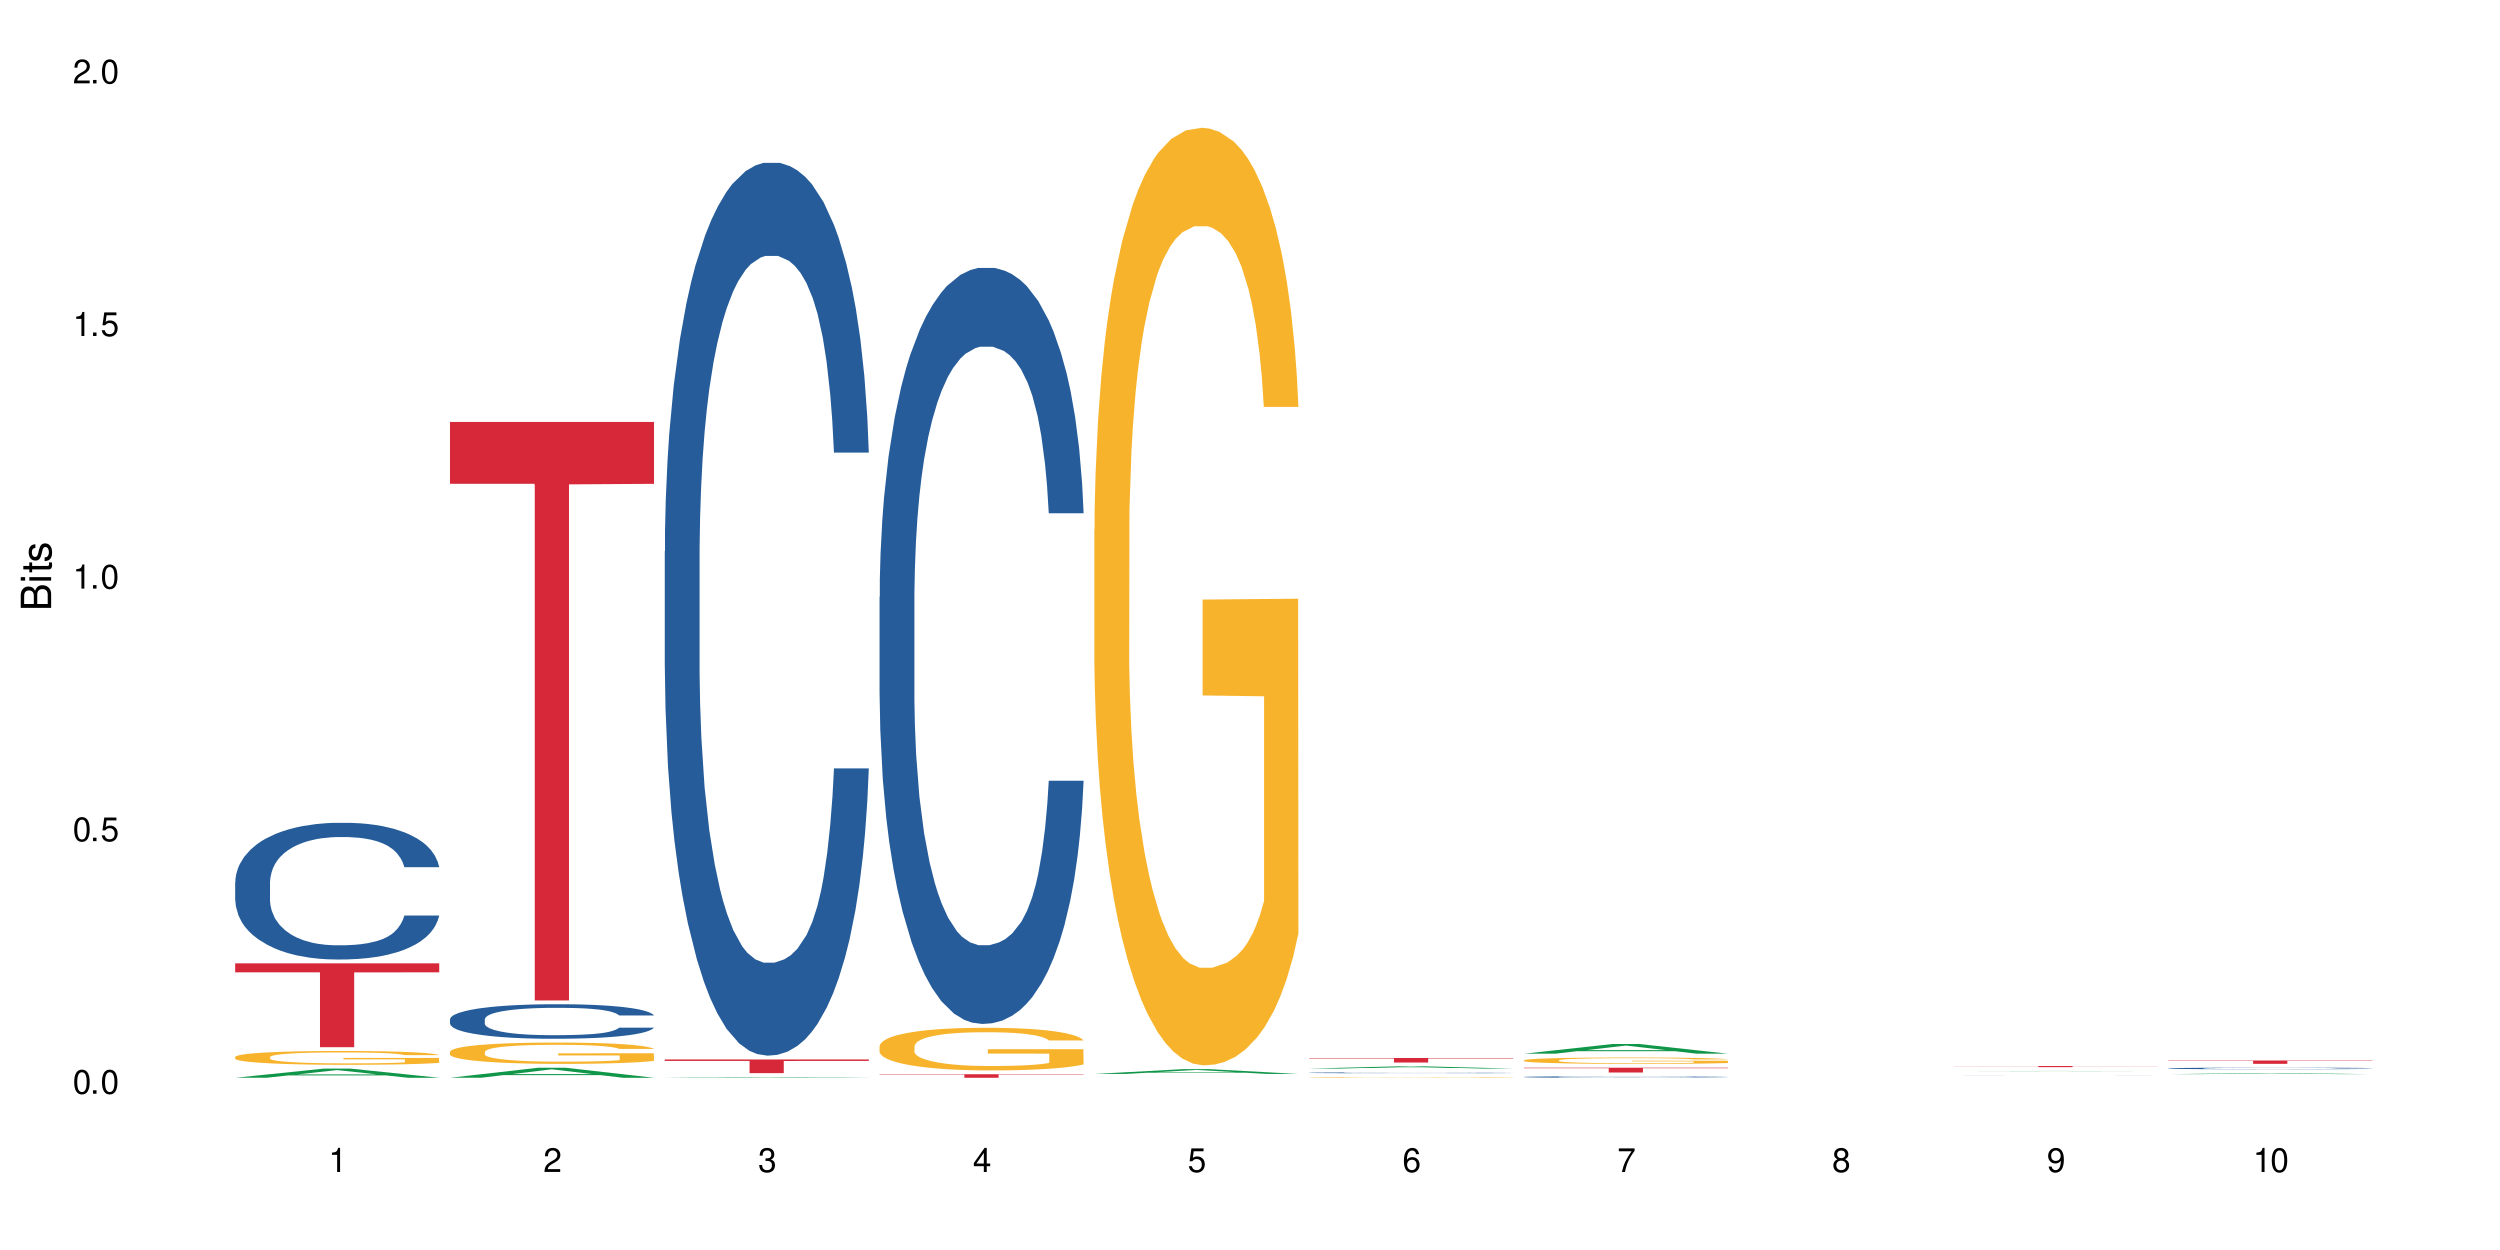 <?xml version="1.0" encoding="UTF-8"?>
<svg xmlns="http://www.w3.org/2000/svg" xmlns:xlink="http://www.w3.org/1999/xlink" width="720" height="360" viewBox="0 0 720 360">
<defs>
<g>
<g id="glyph-0-0">
</g>
<g id="glyph-0-1">
<path d="M 2.641 -6.938 C 2 -6.938 1.422 -6.656 1.078 -6.172 C 0.641 -5.562 0.406 -4.641 0.406 -3.359 C 0.406 -1.016 1.188 0.219 2.641 0.219 C 4.078 0.219 4.859 -1.016 4.859 -3.297 C 4.859 -4.641 4.656 -5.547 4.203 -6.172 C 3.844 -6.656 3.281 -6.938 2.641 -6.938 Z M 2.641 -6.188 C 3.547 -6.188 4 -5.25 4 -3.375 C 4 -1.406 3.562 -0.484 2.625 -0.484 C 1.734 -0.484 1.281 -1.438 1.281 -3.344 C 1.281 -5.25 1.734 -6.188 2.641 -6.188 Z M 2.641 -6.188 "/>
</g>
<g id="glyph-0-2">
<path d="M 1.828 -1 L 0.828 -1 L 0.828 0 L 1.828 0 Z M 1.828 -1 "/>
</g>
<g id="glyph-0-3">
<path d="M 4.562 -6.797 L 1.062 -6.797 L 0.547 -3.094 L 1.328 -3.094 C 1.719 -3.562 2.047 -3.734 2.578 -3.734 C 3.484 -3.734 4.062 -3.109 4.062 -2.094 C 4.062 -1.125 3.484 -0.531 2.578 -0.531 C 1.828 -0.531 1.375 -0.906 1.188 -1.672 L 0.328 -1.672 C 0.453 -1.109 0.547 -0.844 0.75 -0.594 C 1.125 -0.078 1.828 0.219 2.594 0.219 C 3.969 0.219 4.922 -0.781 4.922 -2.219 C 4.922 -3.562 4.031 -4.484 2.719 -4.484 C 2.25 -4.484 1.859 -4.359 1.469 -4.062 L 1.734 -5.969 L 4.562 -5.969 Z M 4.562 -6.797 "/>
</g>
<g id="glyph-0-4">
<path d="M 2.484 -4.938 L 2.484 0 L 3.328 0 L 3.328 -6.938 L 2.766 -6.938 C 2.469 -5.875 2.281 -5.734 0.984 -5.562 L 0.984 -4.938 Z M 2.484 -4.938 "/>
</g>
<g id="glyph-0-5">
<path d="M 4.859 -0.828 L 1.281 -0.828 C 1.359 -1.406 1.672 -1.781 2.5 -2.281 L 3.469 -2.828 C 4.406 -3.344 4.906 -4.062 4.906 -4.906 C 4.906 -5.484 4.672 -6.031 4.266 -6.406 C 3.859 -6.766 3.375 -6.938 2.719 -6.938 C 1.859 -6.938 1.219 -6.625 0.844 -6.031 C 0.609 -5.672 0.5 -5.234 0.484 -4.531 L 1.328 -4.531 C 1.359 -5.016 1.406 -5.281 1.531 -5.516 C 1.75 -5.938 2.188 -6.203 2.703 -6.203 C 3.469 -6.203 4.031 -5.641 4.031 -4.891 C 4.031 -4.344 3.719 -3.859 3.125 -3.516 L 2.234 -3 C 0.812 -2.172 0.406 -1.531 0.328 -0.016 L 4.859 -0.016 Z M 4.859 -0.828 "/>
</g>
<g id="glyph-0-6">
<path d="M 2.125 -3.188 L 2.578 -3.188 C 3.5 -3.188 3.984 -2.766 3.984 -1.922 C 3.984 -1.062 3.469 -0.531 2.594 -0.531 C 1.656 -0.531 1.203 -1 1.156 -2.016 L 0.312 -2.016 C 0.344 -1.453 0.438 -1.094 0.609 -0.781 C 0.953 -0.109 1.625 0.219 2.547 0.219 C 3.953 0.219 4.859 -0.625 4.859 -1.938 C 4.859 -2.828 4.516 -3.297 3.703 -3.594 C 4.344 -3.844 4.656 -4.328 4.656 -5.031 C 4.656 -6.219 3.875 -6.938 2.578 -6.938 C 1.203 -6.938 0.484 -6.172 0.453 -4.703 L 1.297 -4.703 C 1.312 -5.125 1.344 -5.359 1.453 -5.578 C 1.641 -5.969 2.062 -6.203 2.594 -6.203 C 3.344 -6.203 3.797 -5.75 3.797 -5 C 3.797 -4.516 3.609 -4.219 3.25 -4.047 C 3.016 -3.953 2.703 -3.922 2.125 -3.906 Z M 2.125 -3.188 "/>
</g>
<g id="glyph-0-7">
<path d="M 3.141 -1.672 L 3.141 0 L 3.984 0 L 3.984 -1.672 L 4.984 -1.672 L 4.984 -2.438 L 3.984 -2.438 L 3.984 -6.938 L 3.359 -6.938 L 0.266 -2.578 L 0.266 -1.672 Z M 3.141 -2.438 L 1 -2.438 L 3.141 -5.5 Z M 3.141 -2.438 "/>
</g>
<g id="glyph-0-8">
<path d="M 4.781 -5.125 C 4.609 -6.266 3.891 -6.938 2.844 -6.938 C 2.094 -6.938 1.422 -6.578 1.031 -5.953 C 0.594 -5.266 0.406 -4.422 0.406 -3.172 C 0.406 -2 0.578 -1.25 0.984 -0.641 C 1.359 -0.078 1.953 0.219 2.703 0.219 C 3.984 0.219 4.922 -0.75 4.922 -2.094 C 4.922 -3.375 4.062 -4.281 2.844 -4.281 C 2.172 -4.281 1.641 -4.031 1.281 -3.516 C 1.281 -5.234 1.828 -6.188 2.797 -6.188 C 3.391 -6.188 3.797 -5.797 3.938 -5.125 Z M 2.734 -3.531 C 3.547 -3.531 4.062 -2.953 4.062 -2.031 C 4.062 -1.156 3.484 -0.531 2.703 -0.531 C 1.922 -0.531 1.328 -1.188 1.328 -2.078 C 1.328 -2.938 1.906 -3.531 2.734 -3.531 Z M 2.734 -3.531 "/>
</g>
<g id="glyph-0-9">
<path d="M 4.984 -6.797 L 0.438 -6.797 L 0.438 -5.969 L 4.109 -5.969 C 2.5 -3.656 1.828 -2.234 1.328 0 L 2.219 0 C 2.594 -2.172 3.453 -4.047 4.984 -6.094 Z M 4.984 -6.797 "/>
</g>
<g id="glyph-0-10">
<path d="M 3.75 -3.656 C 4.469 -4.094 4.688 -4.438 4.688 -5.078 C 4.688 -6.172 3.844 -6.938 2.641 -6.938 C 1.438 -6.938 0.594 -6.172 0.594 -5.094 C 0.594 -4.438 0.812 -4.094 1.516 -3.656 C 0.734 -3.266 0.359 -2.703 0.359 -1.922 C 0.359 -0.656 1.281 0.219 2.641 0.219 C 3.984 0.219 4.922 -0.656 4.922 -1.922 C 4.922 -2.703 4.531 -3.266 3.75 -3.656 Z M 2.641 -6.188 C 3.359 -6.188 3.812 -5.75 3.812 -5.062 C 3.812 -4.406 3.344 -3.984 2.641 -3.984 C 1.922 -3.984 1.453 -4.406 1.453 -5.078 C 1.453 -5.75 1.922 -6.188 2.641 -6.188 Z M 2.641 -3.266 C 3.484 -3.266 4.062 -2.719 4.062 -1.906 C 4.062 -1.078 3.484 -0.531 2.625 -0.531 C 1.797 -0.531 1.219 -1.094 1.219 -1.906 C 1.219 -2.719 1.781 -3.266 2.641 -3.266 Z M 2.641 -3.266 "/>
</g>
<g id="glyph-0-11">
<path d="M 0.516 -1.578 C 0.672 -0.453 1.406 0.219 2.438 0.219 C 3.188 0.219 3.859 -0.141 4.266 -0.766 C 4.688 -1.453 4.891 -2.297 4.891 -3.547 C 4.891 -4.719 4.703 -5.453 4.312 -6.078 C 3.938 -6.641 3.344 -6.938 2.594 -6.938 C 1.297 -6.938 0.359 -5.969 0.359 -4.625 C 0.359 -3.344 1.234 -2.453 2.453 -2.453 C 3.094 -2.453 3.578 -2.672 4.016 -3.203 C 4 -1.484 3.469 -0.531 2.5 -0.531 C 1.906 -0.531 1.484 -0.906 1.359 -1.578 Z M 2.578 -6.203 C 3.375 -6.203 3.969 -5.531 3.969 -4.641 C 3.969 -3.797 3.391 -3.188 2.547 -3.188 C 1.734 -3.188 1.234 -3.766 1.234 -4.688 C 1.234 -5.562 1.797 -6.203 2.578 -6.203 Z M 2.578 -6.203 "/>
</g>
<g id="glyph-1-0">
</g>
<g id="glyph-1-1">
<path d="M 0 -0.953 L 0 -4.891 C 0 -5.719 -0.234 -6.344 -0.734 -6.797 C -1.188 -7.234 -1.812 -7.469 -2.5 -7.469 C -3.547 -7.469 -4.188 -7 -4.625 -5.875 C -4.984 -6.688 -5.625 -7.094 -6.531 -7.094 C -7.172 -7.094 -7.734 -6.859 -8.141 -6.391 C -8.562 -5.922 -8.75 -5.344 -8.75 -4.5 L -8.75 -0.953 Z M -4.984 -2.062 L -7.766 -2.062 L -7.766 -4.219 C -7.766 -4.844 -7.688 -5.203 -7.453 -5.5 C -7.219 -5.812 -6.859 -5.969 -6.375 -5.969 C -5.891 -5.969 -5.531 -5.812 -5.297 -5.5 C -5.062 -5.203 -4.984 -4.844 -4.984 -4.219 Z M -0.984 -2.062 L -4 -2.062 L -4 -4.781 C -4 -5.766 -3.438 -6.359 -2.484 -6.359 C -1.547 -6.359 -0.984 -5.766 -0.984 -4.781 Z M -0.984 -2.062 "/>
</g>
<g id="glyph-1-2">
<path d="M -6.281 -1.797 L -6.281 -0.797 L 0 -0.797 L 0 -1.797 Z M -8.75 -1.797 L -8.75 -0.797 L -7.484 -0.797 L -7.484 -1.797 Z M -8.75 -1.797 "/>
</g>
<g id="glyph-1-3">
<path d="M -6.281 -3.047 L -6.281 -2.016 L -8.016 -2.016 L -8.016 -1.016 L -6.281 -1.016 L -6.281 -0.172 L -5.469 -0.172 L -5.469 -1.016 L -0.719 -1.016 C -0.078 -1.016 0.281 -1.453 0.281 -2.234 C 0.281 -2.5 0.25 -2.719 0.188 -3.047 L -0.641 -3.047 C -0.609 -2.906 -0.594 -2.766 -0.594 -2.562 C -0.594 -2.141 -0.719 -2.016 -1.156 -2.016 L -5.469 -2.016 L -5.469 -3.047 Z M -6.281 -3.047 "/>
</g>
<g id="glyph-1-4">
<path d="M -4.531 -5.25 C -5.766 -5.25 -6.469 -4.422 -6.469 -2.969 C -6.469 -1.516 -5.719 -0.562 -4.547 -0.562 C -3.562 -0.562 -3.094 -1.062 -2.734 -2.562 L -2.516 -3.484 C -2.344 -4.188 -2.094 -4.469 -1.641 -4.469 C -1.047 -4.469 -0.641 -3.875 -0.641 -3 C -0.641 -2.453 -0.797 -2 -1.062 -1.75 C -1.25 -1.594 -1.422 -1.531 -1.875 -1.469 L -1.875 -0.406 C -0.422 -0.453 0.281 -1.266 0.281 -2.922 C 0.281 -4.5 -0.5 -5.516 -1.719 -5.516 C -2.656 -5.516 -3.172 -4.984 -3.469 -3.734 L -3.703 -2.766 C -3.891 -1.953 -4.156 -1.609 -4.594 -1.609 C -5.188 -1.609 -5.547 -2.125 -5.547 -2.938 C -5.547 -3.75 -5.203 -4.172 -4.531 -4.203 Z M -4.531 -5.25 "/>
</g>
</g>
</defs>
<rect x="-72" y="-36" width="864" height="432" fill="rgb(100%, 100%, 100%)" fill-opacity="1"/>
<path fill-rule="nonzero" fill="rgb(6.275%, 58.824%, 28.235%)" fill-opacity="1" d="M 67.73 310.395 L 67.793 310.395 L 93.223 307.762 L 100.945 307.762 L 126.5 310.398 L 117.52 310.398 L 111.117 309.711 L 83.051 309.711 L 76.773 310.395 L 67.73 310.395 L 85.75 309.426 L 108.543 309.422 L 97.176 308.191 L 97.051 308.191 L 96.926 308.199 L 85.688 309.422 L 85.75 309.426 Z M 67.73 310.395 "/>
<path fill-rule="nonzero" fill="rgb(14.51%, 36.078%, 60%)" fill-opacity="1" d="M 67.73 254.105 L 67.801 254.07 L 67.801 253.207 L 68.02 251.84 L 68.52 250.113 L 69.02 248.926 L 70.312 246.801 L 72.102 244.75 L 73.965 243.168 L 75.328 242.23 L 76.547 241.512 L 79.34 240.18 L 81.133 239.496 L 83.066 238.883 L 85.434 238.273 L 87.152 237.914 L 91.023 237.336 L 93.891 237.086 L 96.113 236.977 L 100.914 236.977 L 103.781 237.121 L 105.859 237.301 L 108.152 237.59 L 110.086 237.914 L 113.457 238.703 L 116.465 239.711 L 117.828 240.289 L 119.977 241.402 L 121.625 242.484 L 122.773 243.418 L 124.062 244.75 L 125.207 246.371 L 126.07 248.203 L 126.5 249.754 L 116.465 249.754 L 115.965 248.312 L 115.391 247.199 L 114.316 245.723 L 113.238 244.68 L 111.734 243.633 L 110.375 242.949 L 108.512 242.266 L 106.863 241.836 L 105.141 241.512 L 103.492 241.297 L 100.34 241.078 L 96.684 241.078 L 95.324 241.152 L 92.527 241.438 L 91.023 241.691 L 88.871 242.195 L 87.367 242.664 L 85.578 243.383 L 84.359 243.996 L 82.852 244.93 L 81.777 245.758 L 80.559 246.945 L 79.844 247.844 L 79.199 248.852 L 78.625 250.039 L 78.195 251.301 L 77.906 252.633 L 77.766 253.926 L 77.766 259.504 L 77.906 260.801 L 78.266 262.312 L 79.199 264.508 L 80.559 266.414 L 82.137 267.926 L 83.641 269.008 L 84.5 269.512 L 85.648 270.086 L 87.441 270.805 L 90.02 271.527 L 91.523 271.812 L 93.816 272.102 L 96.184 272.246 L 99.336 272.246 L 102.133 272.102 L 103.996 271.922 L 105.93 271.633 L 108.582 271.023 L 110.23 270.445 L 111.664 269.762 L 112.738 269.078 L 113.457 268.504 L 114.531 267.387 L 115.391 266.164 L 116.035 264.902 L 116.465 263.68 L 126.5 263.68 L 126.07 265.121 L 125.422 266.523 L 124.777 267.566 L 123.777 268.828 L 122.629 269.941 L 120.98 271.203 L 119.617 272.031 L 117.828 272.93 L 116.18 273.613 L 114.387 274.227 L 111.734 274.945 L 110.016 275.305 L 108.152 275.629 L 105.93 275.918 L 103.137 276.168 L 100.125 276.312 L 97.328 276.348 L 94.32 276.277 L 92.098 276.133 L 89.16 275.809 L 85.504 275.16 L 82.852 274.477 L 80.773 273.793 L 78.984 273.074 L 76.977 272.102 L 74.395 270.52 L 72.82 269.293 L 71.746 268.285 L 70.527 266.883 L 69.664 265.625 L 68.664 263.609 L 67.945 261.055 L 67.73 259.074 Z M 67.73 254.105 "/>
<path fill-rule="nonzero" fill="rgb(96.863%, 70.196%, 16.863%)" fill-opacity="1" d="M 67.73 304.391 L 67.801 304.387 L 67.801 304.312 L 68.09 304.148 L 68.805 303.926 L 69.738 303.738 L 70.742 303.594 L 71.387 303.516 L 72.461 303.41 L 73.395 303.328 L 75.758 303.164 L 78.77 303.012 L 80.418 302.945 L 82.281 302.887 L 84.93 302.816 L 86.148 302.789 L 89.875 302.734 L 94.105 302.695 L 98.762 302.684 L 100.914 302.688 L 103.852 302.703 L 107.863 302.742 L 110.16 302.781 L 111.949 302.816 L 113.812 302.863 L 116.105 302.938 L 118.258 303.023 L 119.977 303.109 L 121.695 303.219 L 123.129 303.336 L 124.348 303.465 L 125.422 303.617 L 126.07 303.742 L 126.5 303.871 L 116.535 303.871 L 115.965 303.742 L 115.32 303.645 L 114.242 303.523 L 113.168 303.438 L 112.094 303.367 L 110.086 303.273 L 108.367 303.215 L 106.215 303.164 L 104.137 303.133 L 101.773 303.109 L 100.34 303.102 L 96.543 303.102 L 93.102 303.129 L 91.094 303.156 L 89.66 303.188 L 87.656 303.242 L 86.438 303.285 L 85.719 303.312 L 83.57 303.426 L 82.137 303.527 L 81.348 303.598 L 80.344 303.707 L 79.629 303.805 L 78.84 303.949 L 78.41 304.059 L 77.836 304.305 L 77.766 304.961 L 77.98 305.098 L 78.41 305.246 L 78.984 305.379 L 79.844 305.516 L 80.703 305.621 L 82.207 305.762 L 83.496 305.859 L 84.5 305.918 L 86.438 306.016 L 87.227 306.051 L 89.09 306.117 L 91.023 306.168 L 93.387 306.211 L 95.18 306.23 L 98.047 306.25 L 101.703 306.25 L 106 306.227 L 108.727 306.199 L 110.59 306.168 L 111.809 306.145 L 113.312 306.105 L 114.387 306.066 L 115.391 306.027 L 116.609 305.965 L 116.609 305.098 L 98.906 305.094 L 98.906 304.688 L 126.426 304.684 L 126.5 306.105 L 124.992 306.203 L 123.129 306.297 L 121.34 306.371 L 119.477 306.43 L 116.824 306.5 L 114.672 306.543 L 111.375 306.594 L 108.367 306.629 L 105.215 306.648 L 102.418 306.66 L 99.121 306.664 L 96.184 306.656 L 93.031 306.637 L 90.52 306.605 L 88.227 306.57 L 85.934 306.523 L 83.066 306.445 L 81.203 306.383 L 79.27 306.309 L 77.336 306.219 L 75.613 306.117 L 74.469 306.043 L 73.32 305.957 L 72.102 305.848 L 70.957 305.723 L 70.098 305.609 L 69.309 305.484 L 68.734 305.363 L 68.16 305.199 L 67.875 305.07 L 67.73 304.957 Z M 67.73 304.391 "/>
<path fill-rule="nonzero" fill="rgb(83.922%, 15.686%, 22.353%)" fill-opacity="1" d="M 67.73 277.445 L 126.5 277.445 L 126.5 280.031 L 102.008 280.055 L 102.008 301.586 L 92.152 301.586 L 92.152 280.078 L 92.008 280.031 L 67.73 280.031 Z M 67.73 277.445 "/>
<path fill-rule="nonzero" fill="rgb(6.275%, 58.824%, 28.235%)" fill-opacity="1" d="M 129.594 310.395 L 129.656 310.391 L 155.082 307.5 L 162.805 307.5 L 188.359 310.398 L 179.383 310.398 L 172.977 309.641 L 144.91 309.641 L 138.633 310.395 L 129.594 310.395 L 147.613 309.328 L 170.402 309.324 L 159.039 307.973 L 158.914 307.969 L 158.789 307.977 L 147.547 309.324 L 147.613 309.328 Z M 129.594 310.395 "/>
<path fill-rule="nonzero" fill="rgb(14.51%, 36.078%, 60%)" fill-opacity="1" d="M 129.594 293.551 L 129.664 293.539 L 129.664 293.32 L 129.879 292.977 L 130.379 292.539 L 130.883 292.242 L 132.172 291.703 L 133.965 291.188 L 135.828 290.785 L 137.188 290.551 L 138.406 290.367 L 141.203 290.031 L 142.992 289.859 L 144.93 289.703 L 147.293 289.551 L 149.016 289.461 L 152.883 289.312 L 155.75 289.25 L 157.973 289.223 L 162.773 289.223 L 165.641 289.258 L 167.719 289.305 L 170.012 289.379 L 171.949 289.461 L 175.316 289.66 L 178.324 289.914 L 179.688 290.059 L 181.836 290.34 L 183.484 290.613 L 184.633 290.852 L 185.922 291.188 L 187.07 291.594 L 187.93 292.059 L 188.359 292.449 L 178.324 292.449 L 177.824 292.086 L 177.25 291.805 L 176.176 291.434 L 175.102 291.168 L 173.598 290.906 L 172.234 290.73 L 170.371 290.559 L 168.723 290.449 L 167.004 290.367 L 165.355 290.312 L 162.199 290.258 L 158.547 290.258 L 157.184 290.277 L 154.391 290.352 L 152.883 290.414 L 150.734 290.543 L 149.23 290.66 L 147.438 290.84 L 146.219 290.996 L 144.715 291.23 L 143.641 291.441 L 142.422 291.742 L 141.703 291.969 L 141.059 292.223 L 140.484 292.523 L 140.055 292.84 L 139.77 293.176 L 139.625 293.504 L 139.625 294.914 L 139.77 295.238 L 140.129 295.621 L 141.059 296.176 L 142.422 296.656 L 143.996 297.039 L 145.504 297.312 L 146.363 297.438 L 147.508 297.586 L 149.301 297.766 L 151.879 297.949 L 153.387 298.02 L 155.68 298.094 L 158.043 298.129 L 161.199 298.129 L 163.992 298.094 L 165.855 298.047 L 167.789 297.977 L 170.441 297.82 L 172.09 297.676 L 173.523 297.504 L 174.598 297.328 L 175.316 297.184 L 176.391 296.902 L 177.25 296.594 L 177.895 296.277 L 178.324 295.965 L 188.359 295.965 L 187.93 296.332 L 187.285 296.684 L 186.641 296.949 L 185.637 297.266 L 184.488 297.547 L 182.84 297.867 L 181.48 298.074 L 179.688 298.301 L 178.039 298.477 L 176.246 298.629 L 173.598 298.812 L 171.875 298.902 L 170.012 298.984 L 167.789 299.059 L 164.996 299.121 L 161.984 299.156 L 159.191 299.164 L 156.18 299.148 L 153.957 299.109 L 151.02 299.031 L 147.367 298.867 L 144.715 298.691 L 142.637 298.52 L 140.844 298.34 L 138.836 298.094 L 136.258 297.695 L 134.68 297.383 L 133.605 297.129 L 132.387 296.777 L 131.527 296.457 L 130.523 295.949 L 129.809 295.305 L 129.594 294.805 Z M 129.594 293.551 "/>
<path fill-rule="nonzero" fill="rgb(96.863%, 70.196%, 16.863%)" fill-opacity="1" d="M 129.594 302.891 L 129.664 302.887 L 129.664 302.773 L 129.949 302.523 L 130.668 302.176 L 131.598 301.891 L 132.602 301.664 L 133.246 301.547 L 134.32 301.379 L 135.254 301.258 L 137.617 301.004 L 140.629 300.77 L 142.277 300.668 L 144.141 300.574 L 146.793 300.465 L 148.012 300.426 L 151.738 300.336 L 155.965 300.281 L 160.625 300.266 L 162.773 300.27 L 165.711 300.293 L 169.727 300.355 L 172.02 300.41 L 173.812 300.465 L 175.676 300.539 L 177.969 300.652 L 180.117 300.785 L 181.836 300.922 L 183.559 301.09 L 184.992 301.266 L 186.211 301.465 L 187.285 301.699 L 187.93 301.895 L 188.359 302.09 L 178.398 302.09 L 177.824 301.895 L 177.18 301.742 L 176.105 301.559 L 175.031 301.426 L 173.953 301.316 L 171.949 301.172 L 170.227 301.082 L 168.078 301.004 L 166 300.953 L 163.633 300.922 L 162.199 300.91 L 158.402 300.91 L 154.961 300.949 L 152.957 300.992 L 151.523 301.039 L 149.516 301.121 L 148.297 301.188 L 147.582 301.234 L 145.43 301.406 L 143.996 301.566 L 143.207 301.672 L 142.207 301.84 L 141.488 301.992 L 140.699 302.215 L 140.27 302.383 L 139.695 302.762 L 139.625 303.773 L 139.84 303.984 L 140.27 304.215 L 140.844 304.418 L 141.703 304.629 L 142.562 304.793 L 144.07 305.012 L 145.359 305.156 L 146.363 305.25 L 148.297 305.402 L 149.086 305.453 L 150.949 305.555 L 152.883 305.633 L 155.25 305.699 L 157.039 305.734 L 159.906 305.762 L 163.562 305.762 L 167.863 305.727 L 170.586 305.684 L 172.449 305.637 L 173.668 305.598 L 175.172 305.535 L 176.246 305.48 L 177.25 305.418 L 178.469 305.324 L 178.469 303.984 L 160.766 303.98 L 160.766 303.352 L 188.289 303.348 L 188.359 305.535 L 186.855 305.688 L 184.992 305.832 L 183.199 305.945 L 181.336 306.043 L 178.684 306.148 L 176.535 306.215 L 173.238 306.293 L 170.227 306.344 L 167.074 306.379 L 164.277 306.395 L 160.984 306.398 L 158.043 306.387 L 154.891 306.355 L 152.383 306.309 L 150.09 306.254 L 147.797 306.18 L 144.93 306.062 L 143.066 305.969 L 141.129 305.852 L 139.195 305.711 L 137.477 305.559 L 136.328 305.441 L 135.184 305.309 L 133.965 305.141 L 132.816 304.949 L 131.957 304.773 L 131.168 304.578 L 130.594 304.395 L 130.023 304.141 L 129.734 303.941 L 129.594 303.766 Z M 129.594 302.891 "/>
<path fill-rule="nonzero" fill="rgb(83.922%, 15.686%, 22.353%)" fill-opacity="1" d="M 129.594 121.508 L 188.359 121.508 L 188.359 139.344 L 163.867 139.5 L 163.867 288.125 L 154.012 288.125 L 154.012 139.656 L 153.871 139.344 L 129.594 139.344 Z M 129.594 121.508 "/>
<path fill-rule="nonzero" fill="rgb(6.275%, 58.824%, 28.235%)" fill-opacity="1" d="M 191.453 310.398 L 191.516 310.398 L 216.945 310.172 L 224.668 310.172 L 250.219 310.398 L 241.242 310.398 L 234.84 310.34 L 206.773 310.34 L 200.492 310.398 L 191.453 310.398 L 209.473 310.312 L 232.266 310.312 L 220.898 310.207 L 220.648 310.207 L 209.41 310.312 L 209.473 310.312 Z M 191.453 310.398 "/>
<path fill-rule="nonzero" fill="rgb(14.51%, 36.078%, 60%)" fill-opacity="1" d="M 191.453 158.785 L 191.523 158.551 L 191.523 152.91 L 191.738 143.98 L 192.242 132.695 L 192.742 124.941 L 194.031 111.074 L 195.824 97.676 L 197.688 87.336 L 199.051 81.227 L 200.27 76.523 L 203.062 67.828 L 204.855 63.363 L 206.789 59.367 L 209.156 55.371 L 210.875 53.023 L 214.746 49.262 L 217.613 47.617 L 219.832 46.91 L 224.637 46.91 L 227.5 47.852 L 229.582 49.027 L 231.875 50.906 L 233.809 53.023 L 237.176 58.191 L 240.188 64.773 L 241.547 68.535 L 243.699 75.82 L 245.348 82.871 L 246.492 88.98 L 247.785 97.676 L 248.93 108.254 L 249.789 120.242 L 250.219 130.348 L 240.188 130.348 L 239.684 120.945 L 239.113 113.66 L 238.035 104.023 L 236.961 97.207 L 235.457 90.391 L 234.094 85.926 L 232.23 81.461 L 230.582 78.641 L 228.863 76.523 L 227.215 75.113 L 224.062 73.703 L 220.406 73.703 L 219.043 74.176 L 216.25 76.055 L 214.746 77.699 L 212.594 80.992 L 211.09 84.047 L 209.297 88.746 L 208.078 92.742 L 206.574 98.852 L 205.5 104.258 L 204.281 112.016 L 203.566 117.891 L 202.918 124.473 L 202.348 132.227 L 201.918 140.453 L 201.629 149.148 L 201.484 157.609 L 201.484 194.039 L 201.629 202.5 L 201.988 212.371 L 202.918 226.711 L 204.281 239.168 L 205.859 249.039 L 207.363 256.09 L 208.223 259.379 L 209.371 263.141 L 211.16 267.84 L 213.742 272.539 L 215.246 274.422 L 217.539 276.301 L 219.906 277.242 L 223.059 277.242 L 225.852 276.301 L 227.715 275.125 L 229.652 273.246 L 232.305 269.25 L 233.953 265.488 L 235.387 261.023 L 236.461 256.559 L 237.176 252.797 L 238.254 245.512 L 239.113 237.52 L 239.758 229.293 L 240.188 221.305 L 250.219 221.305 L 249.789 230.703 L 249.145 239.871 L 248.5 246.688 L 247.496 254.914 L 246.352 262.199 L 244.703 270.426 L 243.34 275.832 L 241.547 281.707 L 239.898 286.172 L 238.109 290.168 L 235.457 294.867 L 233.738 297.219 L 231.875 299.336 L 229.652 301.215 L 226.855 302.859 L 223.848 303.801 L 221.051 304.035 L 218.043 303.566 L 215.82 302.625 L 212.883 300.508 L 209.227 296.277 L 206.574 291.812 L 204.496 287.348 L 202.703 282.648 L 200.699 276.301 L 198.117 265.961 L 196.543 257.969 L 195.465 251.387 L 194.246 242.223 L 193.387 233.996 L 192.383 220.832 L 191.668 204.148 L 191.453 191.219 Z M 191.453 158.785 "/>
<path fill-rule="nonzero" fill="rgb(83.922%, 15.686%, 22.353%)" fill-opacity="1" d="M 191.453 305.133 L 250.219 305.133 L 250.219 305.555 L 225.727 305.559 L 225.727 309.07 L 215.875 309.07 L 215.875 305.562 L 215.73 305.555 L 191.453 305.555 Z M 191.453 305.133 "/>
<path fill-rule="nonzero" fill="rgb(14.51%, 36.078%, 60%)" fill-opacity="1" d="M 253.312 171.902 L 253.387 171.703 L 253.387 166.926 L 253.602 159.363 L 254.102 149.812 L 254.605 143.242 L 255.895 131.5 L 257.684 120.156 L 259.547 111.398 L 260.91 106.223 L 262.129 102.242 L 264.922 94.879 L 266.715 91.098 L 268.652 87.715 L 271.016 84.332 L 272.734 82.34 L 276.605 79.156 L 279.473 77.766 L 281.695 77.168 L 286.496 77.168 L 289.363 77.965 L 291.441 78.957 L 293.734 80.551 L 295.668 82.34 L 299.039 86.719 L 302.047 92.293 L 303.41 95.477 L 305.559 101.648 L 307.207 107.617 L 308.355 112.793 L 309.645 120.156 L 310.793 129.113 L 311.652 139.262 L 312.082 147.82 L 302.047 147.82 L 301.547 139.859 L 300.973 133.691 L 299.898 125.531 L 298.824 119.758 L 297.316 113.988 L 295.957 110.207 L 294.094 106.422 L 292.445 104.035 L 290.723 102.242 L 289.074 101.051 L 285.922 99.855 L 282.266 99.855 L 280.906 100.254 L 278.109 101.848 L 276.605 103.238 L 274.457 106.027 L 272.949 108.613 L 271.16 112.594 L 269.941 115.977 L 268.434 121.152 L 267.359 125.73 L 266.141 132.297 L 265.426 137.273 L 264.781 142.844 L 264.207 149.414 L 263.777 156.379 L 263.492 163.742 L 263.348 170.906 L 263.348 201.758 L 263.492 208.922 L 263.848 217.281 L 264.781 229.422 L 266.141 239.969 L 267.719 248.328 L 269.223 254.301 L 270.082 257.086 L 271.23 260.27 L 273.023 264.25 L 275.602 268.23 L 277.105 269.824 L 279.402 271.414 L 281.766 272.211 L 284.918 272.211 L 287.715 271.414 L 289.578 270.422 L 291.512 268.828 L 294.164 265.445 L 295.812 262.262 L 297.246 258.48 L 298.32 254.699 L 299.039 251.512 L 300.113 245.344 L 300.973 238.578 L 301.617 231.609 L 302.047 224.844 L 312.082 224.844 L 311.652 232.805 L 311.008 240.566 L 310.363 246.34 L 309.359 253.305 L 308.211 259.473 L 306.562 266.441 L 305.203 271.02 L 303.41 275.992 L 301.762 279.773 L 299.969 283.16 L 297.316 287.141 L 295.598 289.129 L 293.734 290.922 L 291.512 292.512 L 288.719 293.906 L 285.707 294.703 L 282.914 294.902 L 279.902 294.504 L 277.68 293.707 L 274.742 291.914 L 271.086 288.332 L 268.434 284.551 L 266.355 280.77 L 264.566 276.789 L 262.559 271.414 L 259.98 262.66 L 258.402 255.891 L 257.328 250.32 L 256.109 242.559 L 255.25 235.59 L 254.246 224.445 L 253.527 210.316 L 253.312 199.367 Z M 253.312 171.902 "/>
<path fill-rule="nonzero" fill="rgb(96.863%, 70.196%, 16.863%)" fill-opacity="1" d="M 253.312 301.262 L 253.387 301.25 L 253.387 301.027 L 253.672 300.52 L 254.387 299.824 L 255.32 299.254 L 256.324 298.805 L 256.969 298.57 L 258.043 298.23 L 258.977 297.984 L 261.34 297.48 L 264.352 297.008 L 266 296.809 L 267.863 296.617 L 270.516 296.402 L 271.73 296.324 L 275.461 296.145 L 279.688 296.035 L 284.348 296 L 286.496 296.012 L 289.434 296.055 L 293.449 296.18 L 295.742 296.293 L 297.531 296.402 L 299.395 296.551 L 301.691 296.773 L 303.84 297.043 L 305.559 297.312 L 307.281 297.648 L 308.715 298.008 L 309.93 298.402 L 311.008 298.871 L 311.652 299.266 L 312.082 299.656 L 302.121 299.656 L 301.547 299.266 L 300.902 298.961 L 299.824 298.59 L 298.75 298.32 L 297.676 298.109 L 295.668 297.816 L 293.949 297.637 L 291.801 297.48 L 289.723 297.379 L 287.355 297.312 L 285.922 297.289 L 282.125 297.289 L 278.684 297.367 L 276.676 297.457 L 275.242 297.547 L 273.238 297.715 L 272.02 297.852 L 271.301 297.941 L 269.152 298.289 L 267.719 298.602 L 266.93 298.816 L 265.926 299.152 L 265.211 299.453 L 264.422 299.902 L 263.992 300.242 L 263.418 301.004 L 263.348 303.023 L 263.562 303.449 L 263.992 303.91 L 264.566 304.312 L 265.426 304.738 L 266.285 305.066 L 267.789 305.504 L 269.082 305.793 L 270.082 305.984 L 272.02 306.289 L 272.809 306.387 L 274.672 306.59 L 276.605 306.746 L 278.973 306.883 L 280.762 306.949 L 283.629 307.004 L 287.285 307.004 L 291.586 306.938 L 294.309 306.848 L 296.172 306.758 L 297.391 306.68 L 298.895 306.555 L 299.969 306.445 L 300.973 306.32 L 302.191 306.129 L 302.191 303.449 L 284.488 303.438 L 284.488 302.18 L 312.008 302.172 L 312.082 306.555 L 310.578 306.859 L 308.715 307.152 L 306.922 307.375 L 305.059 307.566 L 302.406 307.781 L 300.258 307.914 L 296.961 308.07 L 293.949 308.172 L 290.797 308.238 L 288 308.273 L 284.703 308.285 L 281.766 308.262 L 278.613 308.195 L 276.105 308.105 L 273.812 307.992 L 271.516 307.848 L 268.652 307.609 L 266.789 307.422 L 264.852 307.184 L 262.918 306.906 L 261.195 306.602 L 260.051 306.367 L 258.902 306.098 L 257.684 305.762 L 256.539 305.379 L 255.68 305.031 L 254.891 304.637 L 254.316 304.27 L 253.742 303.762 L 253.457 303.359 L 253.312 303.012 Z M 253.312 301.262 "/>
<path fill-rule="nonzero" fill="rgb(83.922%, 15.686%, 22.353%)" fill-opacity="1" d="M 253.312 309.383 L 312.082 309.383 L 312.082 309.492 L 287.59 309.492 L 287.59 310.398 L 277.734 310.398 L 277.734 309.492 L 253.312 309.492 Z M 253.312 309.383 "/>
<path fill-rule="nonzero" fill="rgb(6.275%, 58.824%, 28.235%)" fill-opacity="1" d="M 315.176 309.297 L 315.238 309.293 L 340.664 307.918 L 348.387 307.918 L 373.941 309.297 L 364.965 309.297 L 358.559 308.938 L 330.496 308.938 L 324.215 309.297 L 315.176 309.297 L 333.195 308.789 L 355.984 308.785 L 344.621 308.145 L 344.496 308.141 L 344.371 308.145 L 333.133 308.785 L 333.195 308.789 Z M 315.176 309.297 "/>
<path fill-rule="nonzero" fill="rgb(96.863%, 70.196%, 16.863%)" fill-opacity="1" d="M 315.176 152.449 L 315.246 152.203 L 315.246 147.273 L 315.531 136.176 L 316.25 120.887 L 317.18 108.309 L 318.184 98.445 L 318.828 93.27 L 319.906 85.871 L 320.836 80.445 L 323.203 69.348 L 326.211 58.992 L 327.859 54.551 L 329.723 50.359 L 332.375 45.676 L 333.594 43.949 L 337.32 40.004 L 341.547 37.539 L 346.207 36.797 L 348.355 37.043 L 351.297 38.031 L 355.309 40.742 L 357.602 43.211 L 359.395 45.676 L 361.258 48.883 L 363.551 53.812 L 365.699 59.73 L 367.422 65.648 L 369.141 73.047 L 370.574 80.938 L 371.793 89.57 L 372.867 99.926 L 373.512 108.559 L 373.941 117.188 L 363.98 117.188 L 363.406 108.559 L 362.762 101.898 L 361.688 93.762 L 360.613 87.844 L 359.535 83.156 L 357.531 76.746 L 355.809 72.801 L 353.66 69.348 L 351.582 67.129 L 349.215 65.648 L 347.785 65.156 L 343.984 65.156 L 340.547 66.883 L 338.539 68.855 L 337.105 70.828 L 335.098 74.527 L 333.879 77.484 L 333.164 79.457 L 331.012 87.102 L 329.578 94.008 L 328.793 98.691 L 327.789 106.09 L 327.07 112.75 L 326.281 122.613 L 325.852 130.012 L 325.281 146.777 L 325.207 191.168 L 325.422 200.535 L 325.852 210.648 L 326.426 219.523 L 327.285 228.895 L 328.145 236.047 L 329.652 245.664 L 330.941 252.074 L 331.945 256.266 L 333.879 262.926 L 334.668 265.145 L 336.531 269.582 L 338.465 273.035 L 340.832 275.996 L 342.625 277.473 L 345.488 278.707 L 349.145 278.707 L 353.445 277.227 L 356.168 275.254 L 358.031 273.281 L 359.25 271.555 L 360.754 268.844 L 361.832 266.379 L 362.832 263.664 L 364.051 259.473 L 364.051 200.535 L 346.352 200.289 L 346.352 172.672 L 373.871 172.426 L 373.941 268.844 L 372.438 275.5 L 370.574 281.914 L 368.781 286.844 L 366.918 291.039 L 364.266 295.723 L 362.117 298.684 L 358.82 302.133 L 355.809 304.352 L 352.656 305.832 L 349.863 306.574 L 346.566 306.82 L 343.625 306.324 L 340.473 304.848 L 337.965 302.875 L 335.672 300.406 L 333.379 297.203 L 330.512 292.023 L 328.648 287.832 L 326.715 282.652 L 324.777 276.488 L 323.059 269.828 L 321.91 264.652 L 320.766 258.734 L 319.547 251.336 L 318.398 242.953 L 317.539 235.309 L 316.75 226.676 L 316.18 218.539 L 315.605 207.441 L 315.316 198.562 L 315.176 190.918 Z M 315.176 152.449 "/>
<path fill-rule="nonzero" fill="rgb(83.922%, 15.686%, 22.353%)" fill-opacity="1" d="M 315.176 310.395 L 373.941 310.395 L 349.449 310.395 L 349.449 310.398 L 339.594 310.398 L 339.594 310.395 Z M 315.176 310.395 "/>
<path fill-rule="nonzero" fill="rgb(6.275%, 58.824%, 28.235%)" fill-opacity="1" d="M 377.035 307.75 L 377.098 307.746 L 402.527 307.105 L 410.25 307.105 L 435.805 307.75 L 426.824 307.75 L 420.422 307.582 L 392.355 307.582 L 386.078 307.75 L 377.035 307.75 L 395.055 307.512 L 417.848 307.512 L 406.48 307.211 L 406.23 307.211 L 394.992 307.512 L 395.055 307.512 Z M 377.035 307.75 "/>
<path fill-rule="nonzero" fill="rgb(14.51%, 36.078%, 60%)" fill-opacity="1" d="M 377.035 308.961 L 377.105 308.957 L 377.105 308.953 L 377.32 308.945 L 377.824 308.934 L 378.324 308.926 L 379.617 308.91 L 381.406 308.898 L 383.27 308.887 L 384.633 308.883 L 385.852 308.879 L 388.645 308.867 L 390.438 308.863 L 392.371 308.859 L 394.738 308.855 L 396.457 308.855 L 400.328 308.852 L 403.195 308.848 L 413.086 308.848 L 415.164 308.852 L 417.457 308.852 L 419.391 308.855 L 422.758 308.859 L 425.77 308.867 L 427.133 308.871 L 429.281 308.875 L 430.93 308.883 L 432.078 308.891 L 433.367 308.898 L 434.512 308.91 L 435.375 308.922 L 435.805 308.93 L 425.77 308.93 L 425.27 308.922 L 424.695 308.914 L 423.621 308.906 L 422.543 308.898 L 421.039 308.891 L 419.68 308.887 L 417.816 308.883 L 416.168 308.879 L 414.445 308.879 L 412.797 308.875 L 401.832 308.875 L 400.328 308.879 L 398.176 308.883 L 396.672 308.883 L 394.879 308.891 L 393.664 308.895 L 392.156 308.898 L 391.082 308.906 L 389.863 308.914 L 389.148 308.918 L 388.504 308.926 L 387.93 308.934 L 387.5 308.941 L 387.211 308.949 L 387.07 308.957 L 387.07 308.996 L 387.211 309.004 L 387.57 309.012 L 388.504 309.027 L 389.863 309.039 L 391.441 309.051 L 392.945 309.055 L 393.805 309.059 L 394.953 309.062 L 396.742 309.066 L 399.324 309.074 L 400.828 309.074 L 403.121 309.078 L 411.438 309.078 L 413.301 309.074 L 415.234 309.074 L 417.887 309.07 L 419.535 309.066 L 420.969 309.062 L 422.043 309.055 L 422.758 309.055 L 423.836 309.047 L 424.695 309.039 L 425.34 309.031 L 425.77 309.02 L 435.805 309.02 L 435.375 309.031 L 434.727 309.039 L 434.082 309.047 L 433.078 309.055 L 431.934 309.062 L 430.285 309.07 L 428.922 309.074 L 427.133 309.082 L 425.484 309.086 L 423.691 309.09 L 421.039 309.094 L 419.32 309.098 L 417.457 309.098 L 415.234 309.102 L 412.438 309.102 L 409.43 309.105 L 406.633 309.105 L 403.625 309.102 L 398.465 309.102 L 394.809 309.098 L 392.156 309.09 L 390.078 309.086 L 388.289 309.082 L 386.281 309.078 L 383.699 309.066 L 382.125 309.059 L 381.047 309.051 L 379.832 309.043 L 378.969 309.035 L 377.969 309.02 L 377.25 309.004 L 377.035 308.992 Z M 377.035 308.961 "/>
<path fill-rule="nonzero" fill="rgb(96.863%, 70.196%, 16.863%)" fill-opacity="1" d="M 377.035 310.285 L 377.105 310.285 L 377.105 310.281 L 377.395 310.273 L 378.109 310.262 L 379.043 310.254 L 380.047 310.246 L 380.691 310.242 L 381.766 310.238 L 382.695 310.234 L 385.062 310.227 L 388.07 310.219 L 389.719 310.215 L 391.582 310.211 L 394.234 310.211 L 395.453 310.207 L 399.18 310.203 L 413.156 310.203 L 417.168 310.207 L 419.461 310.207 L 421.254 310.211 L 423.117 310.211 L 425.41 310.215 L 427.562 310.219 L 429.281 310.223 L 431 310.23 L 432.434 310.234 L 433.652 310.242 L 434.727 310.25 L 435.375 310.254 L 435.805 310.262 L 425.84 310.262 L 425.27 310.254 L 424.621 310.25 L 423.547 310.242 L 421.398 310.234 L 419.391 310.23 L 417.672 310.23 L 415.52 310.227 L 413.441 310.223 L 402.406 310.223 L 400.398 310.227 L 398.965 310.227 L 396.961 310.23 L 395.742 310.23 L 395.023 310.234 L 392.875 310.238 L 391.441 310.242 L 390.652 310.246 L 389.648 310.254 L 388.934 310.258 L 388.145 310.266 L 387.715 310.27 L 387.141 310.281 L 387.07 310.312 L 387.285 310.32 L 387.715 310.328 L 388.289 310.336 L 389.148 310.34 L 390.008 310.348 L 391.512 310.352 L 392.801 310.359 L 393.805 310.359 L 395.742 310.367 L 396.527 310.367 L 398.391 310.371 L 400.328 310.375 L 404.484 310.375 L 407.352 310.379 L 411.008 310.379 L 415.305 310.375 L 419.895 310.375 L 421.109 310.371 L 422.617 310.371 L 423.691 310.367 L 424.695 310.367 L 425.914 310.363 L 425.914 310.32 L 408.211 310.32 L 408.211 310.301 L 435.73 310.301 L 435.805 310.371 L 434.297 310.375 L 432.434 310.379 L 430.645 310.383 L 428.781 310.387 L 426.129 310.391 L 423.977 310.391 L 420.68 310.395 L 417.672 310.395 L 414.52 310.398 L 405.488 310.398 L 402.336 310.395 L 397.531 310.395 L 395.238 310.391 L 392.371 310.387 L 390.508 310.383 L 386.641 310.375 L 384.918 310.371 L 383.773 310.367 L 382.625 310.363 L 381.406 310.359 L 380.262 310.352 L 379.398 310.348 L 378.613 310.34 L 377.465 310.324 L 377.18 310.32 L 377.035 310.312 Z M 377.035 310.285 "/>
<path fill-rule="nonzero" fill="rgb(83.922%, 15.686%, 22.353%)" fill-opacity="1" d="M 377.035 304.699 L 435.805 304.699 L 435.805 304.84 L 411.312 304.844 L 411.312 306.004 L 401.457 306.004 L 401.457 304.844 L 401.312 304.84 L 377.035 304.84 Z M 377.035 304.699 "/>
<path fill-rule="nonzero" fill="rgb(6.275%, 58.824%, 28.235%)" fill-opacity="1" d="M 438.895 303.465 L 438.957 303.461 L 464.387 300.676 L 472.109 300.676 L 497.664 303.465 L 488.688 303.465 L 482.281 302.738 L 454.215 302.738 L 447.938 303.465 L 438.895 303.465 L 456.914 302.438 L 479.707 302.434 L 468.344 301.133 L 468.219 301.129 L 468.09 301.137 L 456.852 302.434 L 456.914 302.438 Z M 438.895 303.465 "/>
<path fill-rule="nonzero" fill="rgb(14.51%, 36.078%, 60%)" fill-opacity="1" d="M 438.895 310.16 L 438.969 310.16 L 438.969 310.152 L 439.184 310.137 L 439.684 310.121 L 440.188 310.105 L 441.477 310.086 L 443.27 310.062 L 445.133 310.047 L 446.492 310.035 L 447.711 310.027 L 450.508 310.016 L 452.297 310.008 L 454.234 310 L 456.598 309.992 L 458.316 309.988 L 462.188 309.984 L 465.055 309.98 L 474.945 309.98 L 477.023 309.984 L 479.316 309.988 L 481.254 309.988 L 484.621 310 L 487.629 310.008 L 488.992 310.016 L 491.141 310.027 L 492.789 310.039 L 493.938 310.047 L 495.227 310.062 L 496.375 310.078 L 497.234 310.098 L 497.664 310.117 L 487.629 310.117 L 487.129 310.102 L 486.555 310.09 L 485.48 310.074 L 484.406 310.062 L 482.898 310.051 L 481.539 310.043 L 479.676 310.035 L 478.027 310.031 L 476.309 310.027 L 474.66 310.027 L 471.504 310.023 L 466.488 310.023 L 463.691 310.027 L 462.188 310.031 L 460.039 310.035 L 458.535 310.039 L 456.742 310.047 L 455.523 310.055 L 454.02 310.062 L 452.941 310.074 L 451.727 310.086 L 451.008 310.094 L 450.363 310.105 L 449.789 310.117 L 449.359 310.133 L 449.074 310.145 L 448.93 310.16 L 448.93 310.219 L 449.074 310.234 L 449.43 310.25 L 450.363 310.273 L 451.727 310.293 L 453.301 310.309 L 454.805 310.32 L 455.668 310.324 L 456.812 310.332 L 458.605 310.34 L 461.184 310.348 L 462.691 310.348 L 464.984 310.352 L 467.348 310.355 L 470.5 310.355 L 473.297 310.352 L 475.16 310.352 L 477.094 310.348 L 479.746 310.34 L 481.395 310.336 L 482.828 310.328 L 483.902 310.32 L 484.621 310.312 L 485.695 310.301 L 486.555 310.289 L 487.199 310.277 L 487.629 310.262 L 497.664 310.262 L 497.234 310.277 L 496.59 310.293 L 495.945 310.305 L 494.941 310.316 L 493.793 310.328 L 492.145 310.344 L 490.785 310.352 L 488.992 310.359 L 487.344 310.367 L 485.551 310.375 L 482.898 310.383 L 481.18 310.387 L 479.316 310.391 L 477.094 310.395 L 474.301 310.395 L 471.289 310.398 L 465.484 310.398 L 463.262 310.395 L 460.324 310.391 L 456.668 310.387 L 454.02 310.379 L 451.941 310.371 L 450.148 310.363 L 448.141 310.352 L 445.562 310.336 L 443.984 310.324 L 442.91 310.312 L 441.691 310.297 L 440.832 310.285 L 439.828 310.262 L 439.109 310.234 L 438.895 310.215 Z M 438.895 310.16 "/>
<path fill-rule="nonzero" fill="rgb(96.863%, 70.196%, 16.863%)" fill-opacity="1" d="M 438.895 305.352 L 438.969 305.348 L 438.969 305.316 L 439.254 305.242 L 439.973 305.137 L 440.902 305.051 L 441.906 304.984 L 442.551 304.949 L 443.625 304.898 L 444.559 304.863 L 446.922 304.785 L 449.934 304.715 L 451.582 304.684 L 453.445 304.656 L 456.098 304.625 L 457.316 304.613 L 461.043 304.586 L 465.27 304.57 L 469.93 304.566 L 472.078 304.566 L 475.016 304.574 L 479.031 304.59 L 481.324 304.609 L 483.117 304.625 L 484.98 304.648 L 487.273 304.68 L 489.422 304.719 L 491.141 304.762 L 492.863 304.812 L 494.297 304.863 L 495.516 304.922 L 496.59 304.992 L 497.234 305.051 L 497.664 305.109 L 487.703 305.109 L 487.129 305.051 L 486.484 305.008 L 485.41 304.953 L 484.332 304.91 L 483.258 304.879 L 481.254 304.836 L 479.531 304.809 L 477.383 304.785 L 475.305 304.77 L 472.938 304.762 L 471.504 304.758 L 467.707 304.758 L 464.266 304.77 L 462.262 304.781 L 460.828 304.797 L 458.82 304.82 L 457.602 304.84 L 456.887 304.855 L 454.734 304.906 L 453.301 304.953 L 452.512 304.984 L 451.512 305.035 L 450.793 305.082 L 450.004 305.148 L 449.574 305.199 L 449 305.312 L 448.93 305.613 L 449.145 305.68 L 449.574 305.746 L 450.148 305.809 L 451.008 305.871 L 451.867 305.918 L 453.375 305.984 L 454.664 306.027 L 455.668 306.059 L 457.602 306.102 L 458.391 306.117 L 460.254 306.148 L 462.188 306.172 L 464.555 306.191 L 466.344 306.203 L 469.211 306.211 L 472.867 306.211 L 477.168 306.199 L 479.891 306.188 L 481.754 306.172 L 482.973 306.16 L 484.477 306.145 L 485.551 306.125 L 486.555 306.109 L 487.773 306.078 L 487.773 305.68 L 470.07 305.676 L 470.07 305.488 L 497.594 305.488 L 497.664 306.145 L 496.16 306.188 L 494.297 306.23 L 492.504 306.266 L 490.641 306.293 L 487.988 306.324 L 485.84 306.344 L 482.543 306.367 L 479.531 306.383 L 476.379 306.395 L 473.582 306.398 L 470.285 306.402 L 467.348 306.398 L 464.195 306.387 L 461.688 306.375 L 457.102 306.336 L 454.234 306.301 L 452.371 306.273 L 450.434 306.238 L 448.5 306.195 L 446.781 306.148 L 445.633 306.113 L 444.484 306.074 L 443.27 306.023 L 442.121 305.965 L 441.262 305.914 L 440.473 305.855 L 439.898 305.801 L 439.328 305.727 L 439.039 305.664 L 438.895 305.613 Z M 438.895 305.352 "/>
<path fill-rule="nonzero" fill="rgb(83.922%, 15.686%, 22.353%)" fill-opacity="1" d="M 438.895 307.5 L 497.664 307.5 L 497.664 307.648 L 473.172 307.648 L 473.172 308.883 L 463.316 308.883 L 463.316 307.648 L 438.895 307.648 Z M 438.895 307.5 "/>
<path fill-rule="nonzero" fill="rgb(6.275%, 58.824%, 28.235%)" fill-opacity="1" d="M 562.617 308.492 L 562.68 308.492 L 588.109 308.438 L 595.832 308.438 L 621.387 308.492 L 612.406 308.492 L 606.004 308.48 L 577.938 308.48 L 571.66 308.492 L 562.617 308.492 L 580.637 308.473 L 603.43 308.473 L 592.066 308.449 L 591.812 308.449 L 580.574 308.473 L 580.637 308.473 Z M 562.617 308.492 "/>
<path fill-rule="nonzero" fill="rgb(14.51%, 36.078%, 60%)" fill-opacity="1" d="M 562.617 309.602 L 563.906 309.602 L 565.199 309.598 L 570.215 309.598 L 571.434 309.594 L 614.863 309.594 L 616.512 309.598 L 620.957 309.598 L 621.387 309.602 L 611.352 309.602 L 610.852 309.598 L 603.398 309.598 L 601.75 309.594 L 585.91 309.594 L 583.762 309.598 L 574.73 309.598 L 574.086 309.602 L 572.652 309.602 L 572.652 309.605 L 572.793 309.605 L 573.152 309.609 L 577.023 309.609 L 578.527 309.613 L 608.344 309.613 L 609.418 309.609 L 621.387 309.609 L 619.664 309.609 L 618.664 309.613 L 609.273 309.613 L 606.621 309.617 L 580.391 309.617 L 577.738 309.613 L 566.633 309.613 L 565.414 309.609 L 563.551 309.609 L 562.832 309.605 L 562.617 309.605 Z M 562.617 309.602 "/>
<path fill-rule="nonzero" fill="rgb(83.922%, 15.686%, 22.353%)" fill-opacity="1" d="M 562.617 307.016 L 621.387 307.016 L 621.387 307.051 L 596.895 307.051 L 596.895 307.34 L 587.039 307.34 L 587.039 307.051 L 562.617 307.051 Z M 562.617 307.016 "/>
<path fill-rule="nonzero" fill="rgb(6.275%, 58.824%, 28.235%)" fill-opacity="1" d="M 624.48 309.355 L 624.543 309.355 L 649.969 309.051 L 657.691 309.051 L 683.246 309.359 L 674.27 309.359 L 667.863 309.277 L 639.797 309.277 L 633.52 309.355 L 624.48 309.355 L 642.5 309.246 L 665.289 309.246 L 653.926 309.102 L 653.676 309.102 L 642.438 309.246 L 642.5 309.246 Z M 624.48 309.355 "/>
<path fill-rule="nonzero" fill="rgb(14.51%, 36.078%, 60%)" fill-opacity="1" d="M 624.48 307.688 L 624.551 307.688 L 624.551 307.676 L 624.766 307.66 L 625.266 307.641 L 625.77 307.625 L 627.059 307.602 L 628.852 307.574 L 630.715 307.559 L 632.074 307.547 L 633.293 307.535 L 636.09 307.52 L 637.879 307.512 L 639.816 307.504 L 642.18 307.5 L 643.902 307.492 L 647.77 307.488 L 650.637 307.484 L 660.527 307.484 L 662.605 307.488 L 664.898 307.488 L 666.836 307.492 L 670.203 307.504 L 673.215 307.516 L 674.574 307.523 L 676.727 307.535 L 678.375 307.547 L 679.52 307.559 L 680.809 307.574 L 681.957 307.594 L 682.816 307.617 L 683.246 307.637 L 673.215 307.637 L 672.711 307.617 L 672.137 307.605 L 671.062 307.586 L 669.988 307.574 L 668.484 307.562 L 667.121 307.555 L 665.258 307.547 L 663.609 307.539 L 661.891 307.535 L 660.242 307.535 L 657.086 307.531 L 652.07 307.531 L 649.277 307.535 L 647.77 307.539 L 645.621 307.547 L 644.117 307.551 L 642.324 307.559 L 641.105 307.566 L 639.602 307.578 L 638.527 307.586 L 637.309 307.602 L 636.59 307.613 L 635.945 307.625 L 635.371 307.641 L 634.941 307.652 L 634.656 307.668 L 634.512 307.684 L 634.512 307.75 L 634.656 307.766 L 635.016 307.785 L 635.945 307.812 L 637.309 307.836 L 638.883 307.852 L 640.391 307.867 L 641.25 307.871 L 642.395 307.879 L 644.188 307.887 L 646.766 307.895 L 648.273 307.898 L 650.566 307.902 L 658.879 307.902 L 660.742 307.898 L 662.68 307.898 L 665.328 307.891 L 666.977 307.883 L 668.41 307.875 L 669.488 307.867 L 670.203 307.859 L 671.277 307.848 L 672.137 307.832 L 672.781 307.816 L 673.215 307.801 L 683.246 307.801 L 682.816 307.82 L 682.172 307.836 L 681.527 307.848 L 680.523 307.863 L 679.375 307.875 L 677.727 307.891 L 676.367 307.902 L 674.574 307.914 L 672.926 307.922 L 671.133 307.926 L 668.484 307.938 L 666.762 307.941 L 664.898 307.945 L 662.68 307.949 L 659.883 307.949 L 656.871 307.953 L 651.066 307.953 L 648.848 307.949 L 645.906 307.945 L 642.254 307.938 L 639.602 307.93 L 637.523 307.922 L 635.73 307.914 L 633.723 307.902 L 631.145 307.883 L 629.566 307.867 L 628.492 307.855 L 627.273 307.84 L 626.414 307.824 L 625.41 307.801 L 624.695 307.77 L 624.48 307.746 Z M 624.48 307.688 "/>
<path fill-rule="nonzero" fill="rgb(83.922%, 15.686%, 22.353%)" fill-opacity="1" d="M 624.48 305.426 L 683.246 305.426 L 683.246 305.531 L 658.754 305.531 L 658.754 306.383 L 648.898 306.383 L 648.898 305.531 L 624.48 305.531 Z M 624.48 305.426 "/>
<g fill="rgb(0%, 0%, 0%)" fill-opacity="1">
<use xlink:href="#glyph-0-1" x="20.965" y="314.993"/>
<use xlink:href="#glyph-0-2" x="25.965" y="314.993"/>
<use xlink:href="#glyph-0-1" x="28.965" y="314.993"/>
</g>
<g fill="rgb(0%, 0%, 0%)" fill-opacity="1">
<use xlink:href="#glyph-0-1" x="20.965" y="242.251"/>
<use xlink:href="#glyph-0-2" x="25.965" y="242.251"/>
<use xlink:href="#glyph-0-3" x="28.965" y="242.251"/>
</g>
<g fill="rgb(0%, 0%, 0%)" fill-opacity="1">
<use xlink:href="#glyph-0-4" x="20.965" y="169.509"/>
<use xlink:href="#glyph-0-2" x="25.965" y="169.509"/>
<use xlink:href="#glyph-0-1" x="28.965" y="169.509"/>
</g>
<g fill="rgb(0%, 0%, 0%)" fill-opacity="1">
<use xlink:href="#glyph-0-4" x="20.965" y="96.767"/>
<use xlink:href="#glyph-0-2" x="25.965" y="96.767"/>
<use xlink:href="#glyph-0-3" x="28.965" y="96.767"/>
</g>
<g fill="rgb(0%, 0%, 0%)" fill-opacity="1">
<use xlink:href="#glyph-0-5" x="20.965" y="24.024"/>
<use xlink:href="#glyph-0-2" x="25.965" y="24.024"/>
<use xlink:href="#glyph-0-1" x="28.965" y="24.024"/>
</g>
<g fill="rgb(0%, 0%, 0%)" fill-opacity="1">
<use xlink:href="#glyph-0-4" x="94.613" y="337.532"/>
</g>
<g fill="rgb(0%, 0%, 0%)" fill-opacity="1">
<use xlink:href="#glyph-0-5" x="156.477" y="337.532"/>
</g>
<g fill="rgb(0%, 0%, 0%)" fill-opacity="1">
<use xlink:href="#glyph-0-6" x="218.336" y="337.532"/>
</g>
<g fill="rgb(0%, 0%, 0%)" fill-opacity="1">
<use xlink:href="#glyph-0-7" x="280.199" y="337.532"/>
</g>
<g fill="rgb(0%, 0%, 0%)" fill-opacity="1">
<use xlink:href="#glyph-0-3" x="342.059" y="337.532"/>
</g>
<g fill="rgb(0%, 0%, 0%)" fill-opacity="1">
<use xlink:href="#glyph-0-8" x="403.918" y="337.532"/>
</g>
<g fill="rgb(0%, 0%, 0%)" fill-opacity="1">
<use xlink:href="#glyph-0-9" x="465.781" y="337.532"/>
</g>
<g fill="rgb(0%, 0%, 0%)" fill-opacity="1">
<use xlink:href="#glyph-0-10" x="527.641" y="337.532"/>
</g>
<g fill="rgb(0%, 0%, 0%)" fill-opacity="1">
<use xlink:href="#glyph-0-11" x="589.5" y="337.532"/>
</g>
<g fill="rgb(0%, 0%, 0%)" fill-opacity="1">
<use xlink:href="#glyph-0-4" x="648.863" y="337.532"/>
<use xlink:href="#glyph-0-1" x="653.863" y="337.532"/>
</g>
<g fill="rgb(0%, 0%, 0%)" fill-opacity="1">
<use xlink:href="#glyph-1-1" x="14.725" y="176.012"/>
<use xlink:href="#glyph-1-2" x="14.725" y="168.012"/>
<use xlink:href="#glyph-1-3" x="14.725" y="165.012"/>
<use xlink:href="#glyph-1-4" x="14.725" y="162.012"/>
</g>
</svg>
